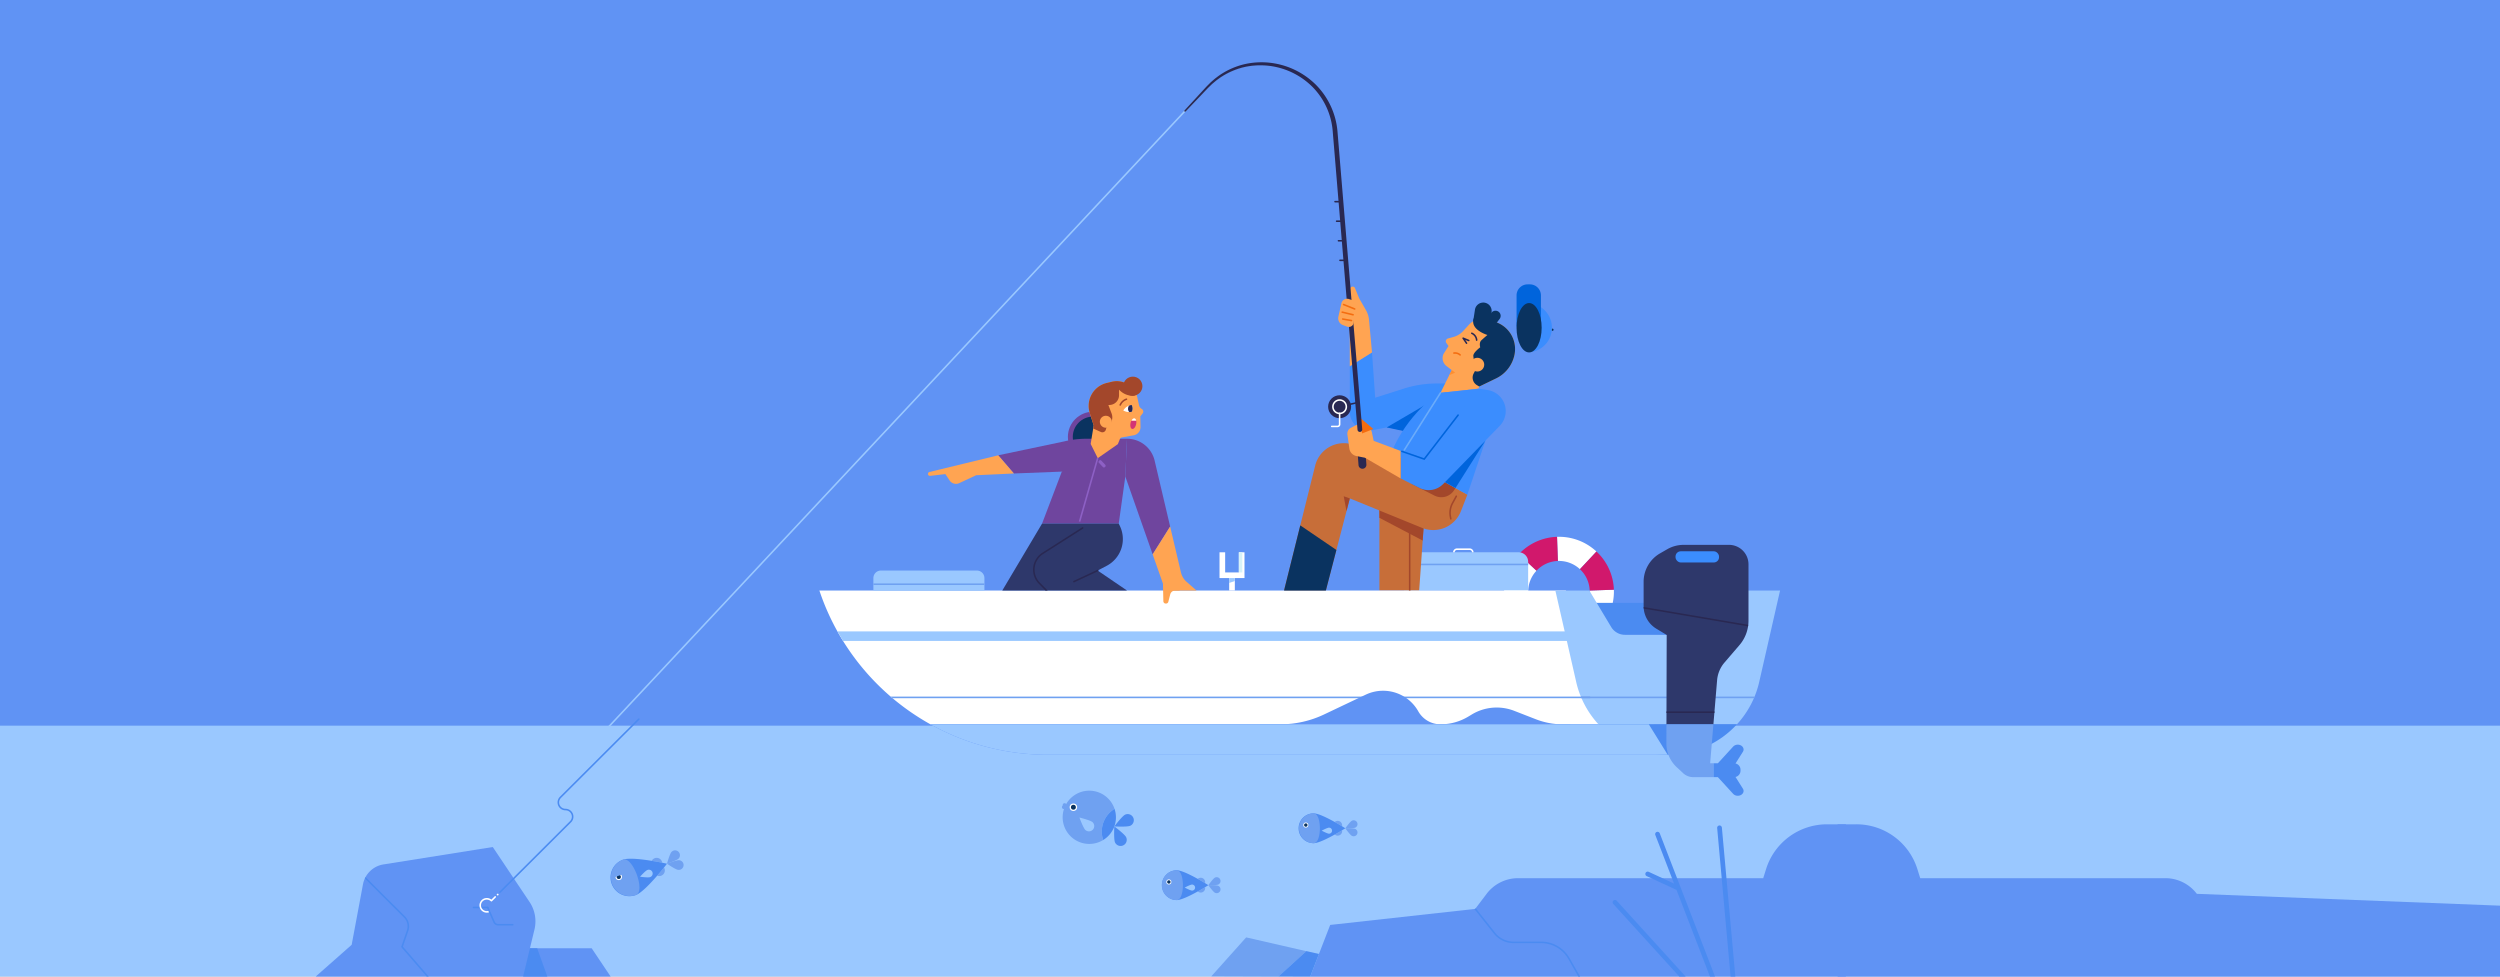 <svg xmlns="http://www.w3.org/2000/svg" xmlns:xlink="http://www.w3.org/1999/xlink" width="1536" height="600" viewBox="0 0 1536 600">
  <rect x="0" y="0" width="1536" height="600" fill="#808080" stroke="none"/>
  <defs>
    <clipPath id="clip-average-boat-insurance-cost_hero-block-image">
      <rect width="1536" height="600"/>
    </clipPath>
  </defs>
  <g id="average-boat-insurance-cost_hero-block-image" clip-path="url(#clip-average-boat-insurance-cost_hero-block-image)">
    <rect width="1536" height="600" fill="#fff"/>
    <g id="hero-average-boat-insuance-price" transform="translate(-264.579 -70.203)">
      <rect id="Rectangle_1335" data-name="Rectangle 1335" width="1856.648" height="668.671" fill="#6093f4"/>
      <path id="Path_80488" data-name="Path 80488" d="M1271.36,431.73l10.146-10.856a33.7,33.7,0,0,0-24.2-9.029l.519,14.834a18.852,18.852,0,0,1,13.539,5.05Z" transform="translate(-36.074 -11.816)" fill="#fff"/>
      <path id="Path_80489" data-name="Path 80489" d="M1271.331,458.677a18.865,18.865,0,1,1-27.623-25.7l-10.881-10.123a33.727,33.727,0,1,0,58.434,21.8l-14.868.518a18.758,18.758,0,0,1-5.062,13.508Z" transform="translate(-35.113 -12.132)" fill="#fff"/>
      <path id="Path_80490" data-name="Path 80490" d="M1257.126,426.681l-.519-14.834a33.691,33.691,0,0,0-23.514,10.691l10.88,10.123a18.844,18.844,0,0,1,13.153-5.98Z" transform="translate(-35.379 -11.816)" fill="#d1186c"/>
      <path id="Path_80491" data-name="Path 80491" d="M1271.775,432a18.765,18.765,0,0,1,5.994,13.122l14.868-.518a33.547,33.547,0,0,0-10.716-23.46Z" transform="translate(-36.489 -12.083)" fill="#d1186c"/>
      <path id="Path_80492" data-name="Path 80492" d="M1166.363,421.626h64.563a5.846,5.846,0,0,1,5.846,5.846h0v17.646h-76.255V427.472A5.846,5.846,0,0,1,1166.363,421.626Z" transform="translate(-33.297 -12.097)" fill="#9ac8ff"/>
      <rect id="Rectangle_1336" data-name="Rectangle 1336" width="76.255" height="0.969" transform="translate(1127.22 416.519)" fill="#6fa1f1"/>
      <ellipse id="Ellipse_601" data-name="Ellipse 601" cx="15.519" cy="15.483" rx="15.519" ry="15.483" transform="translate(920.689 323.154)" fill="#6f459e"/>
      <ellipse id="Ellipse_602" data-name="Ellipse 602" cx="12.513" cy="12.484" rx="12.513" ry="12.484" transform="translate(923.695 326.153)" fill="#0a3360"/>
      <path id="Path_80493" data-name="Path 80493" d="M966.248,349.8h-8.077a59.25,59.25,0,0,0-13.969,1.67l-40.384,8.5,9.625,11.172,31.757-1.232Z" transform="translate(-25.931 -10.036)" fill="#6f459e"/>
      <path id="Path_80494" data-name="Path 80494" d="M860.3,370.522a1.212,1.212,0,0,0,.427,2.381l9.347-1.088,2.556,3.873a4.756,4.756,0,0,0,5.981,1.685l10.37-4.846,23.183-1.081-9.625-11.172Z" transform="translate(-24.656 -10.337)" fill="#ffa452"/>
      <path id="Path_80495" data-name="Path 80495" d="M982.7,372.982l-4.037,28.964H931.547l12.135-31.926L967.043,349.8h16.7Z" transform="translate(-26.727 -10.036)" fill="#6f459e"/>
      <path id="Path_80496" data-name="Path 80496" d="M1169.378,444.161H1144.94V388.279H1173.3Z" transform="translate(-32.85 -11.14)" fill="#c76e39"/>
      <path id="Path_80497" data-name="Path 80497" d="M1144.94,388.279H1173.3l-1.769,25.19-26.594-13.978Z" transform="translate(-32.85 -11.14)" fill="#a3472b"/>
      <path id="Path_80498" data-name="Path 80498" d="M1197.257,384.23l-3.963,10.149a18.274,18.274,0,0,1-23.682,10.347l-.241-.1-44.355-18.086L1110.3,443.137h-25.686l19.137-76.78A18.172,18.172,0,0,1,1125.158,353l25.41,5.382Z" transform="translate(-31.119 -10.116)" fill="#c76e39"/>
      <path id="Path_80499" data-name="Path 80499" d="M1192.246,380.716l-.833,1.321a9.285,9.285,0,0,1-12.056,3.314l-14.228-7.231,10.267-6.732Z" transform="translate(-33.429 -10.656)" fill="#a3472b"/>
      <path id="Path_80500" data-name="Path 80500" d="M1187.748,314.289h-8.124a66.725,66.725,0,0,0-20.187,3.127l-17.629,5.6-1.953-27.81-13.646,8.542v28.01a11.491,11.491,0,0,0,13.666,11.265l40.575-7.776Z" transform="translate(-32.312 -8.47)" fill="#3b8dfe"/>
      <path id="Path_80501" data-name="Path 80501" d="M1175.841,326.808l-26.345,15.4,27.147,5.8Z" transform="translate(-32.98 -9.376)" fill="#0064dc"/>
      <path id="Path_80502" data-name="Path 80502" d="M1187.748,314.289h-8.124a66.725,66.725,0,0,0-20.187,3.127l-17.629,5.6-1.953-27.81-13.646,8.542v28.01a11.491,11.491,0,0,0,13.666,11.265l40.575-7.776Z" transform="translate(-32.312 -8.47)" fill="none"/>
      <path id="Path_80503" data-name="Path 80503" d="M1856.648,685.447H0V531.306H1856.648Z" transform="translate(0 -15.244)" fill="#9ac8ff"/>
      <path id="Path_80504" data-name="Path 80504" d="M1219.142,276.585l-3.938-1.792a12.416,12.416,0,0,0-14.7,3.381l-3.105,3.366a12.294,12.294,0,0,1-5.682,3.491l-3.321.942a1.841,1.841,0,0,0-1.408,2.548l1.515,2.13-3.1,4.926a6.136,6.136,0,0,0,1.763,7.3l3.332,2.573-6.916,13.961,23.33-2.538.466-1.331,10.323-4.971a20.76,20.76,0,0,0,11.384-14.761h0A17.476,17.476,0,0,0,1219.142,276.585Z" transform="translate(-33.958 -7.852)" fill="#ffa452"/>
      <path id="Path_80505" data-name="Path 80505" d="M1215.788,274.785l3.938,1.792a17.476,17.476,0,0,1,9.937,19.221h0a20.762,20.762,0,0,1-11.384,14.761l-10.324,4.971-1.43-.864a5.41,5.41,0,0,1-1.976-7.185l1.131-2.114s-1.168-6.531-1.349-8.636c-.175-2.043,4.241-5.3,4.241-5.3s-.9-2.85.737-4.339c1.711-1.555,3.675-3.241,3.675-3.241s-10.864-3.21-8.379-10.181C1207.287,272.978,1213.131,273.576,1215.788,274.785Z" transform="translate(-34.542 -7.843)" fill="#0a3360"/>
      <path id="Path_80506" data-name="Path 80506" d="M1219.164,276.585l-3.938-1.792a12.416,12.416,0,0,0-14.7,3.381l-3.105,3.366a12.3,12.3,0,0,1-5.682,3.491l-3.321.942a1.841,1.841,0,0,0-1.408,2.548l1.515,2.13-3.1,4.926a6.136,6.136,0,0,0,1.763,7.3l3.332,2.573-6.186,15.03,22.6-3.607.466-1.331,10.323-4.971a20.761,20.761,0,0,0,11.384-14.761h0A17.476,17.476,0,0,0,1219.164,276.585Z" transform="translate(-33.98 -7.852)" fill="none"/>
      <ellipse id="Ellipse_603" data-name="Ellipse 603" cx="4.232" cy="4.223" rx="4.232" ry="4.223" transform="translate(1168.023 290.026)" fill="#ffa452"/>
      <path id="Path_80507" data-name="Path 80507" d="M1204.254,275.167l1.092-7.137a5.15,5.15,0,0,1,4.445-4.326h0a5.151,5.151,0,0,1,5.8,5.4l-.472,8.1Z" transform="translate(-34.551 -7.565)" fill="#0a3360"/>
      <path id="Path_80508" data-name="Path 80508" d="M1220.156,269.478h0a3.162,3.162,0,0,0-4.429.563l-3.046,3.928,4.993,3.855,3.047-3.928a3.145,3.145,0,0,0-.557-4.412Z" transform="translate(-34.793 -7.713)" fill="#0a3360"/>
      <path id="Path_80509" data-name="Path 80509" d="M1249.293,445.812h-458.6a147.564,147.564,0,0,0,68.232,82.2h441.369Z" transform="translate(-22.686 -12.791)" fill="#fff"/>
      <path id="Path_80510" data-name="Path 80510" d="M1313.918,549.147l-11.61-18.712H860.939a147.912,147.912,0,0,0,72.091,18.712Z" transform="translate(-24.701 -15.219)" fill="#9ac8ff"/>
      <path id="Path_80511" data-name="Path 80511" d="M1249.293,445.812h-458.6a147.564,147.564,0,0,0,68.232,82.2h441.369Z" transform="translate(-22.686 -12.791)" fill="none"/>
      <path id="Path_80512" data-name="Path 80512" d="M1313.918,549.147l-11.61-18.712H860.939a147.912,147.912,0,0,0,72.091,18.712Z" transform="translate(-24.701 -15.219)" fill="#6093f4"/>
      <rect id="Rectangle_1337" data-name="Rectangle 1337" width="112.376" height="19.65" transform="translate(1231.423 440.6)" fill="#4b8bf1"/>
      <path id="Path_80513" data-name="Path 80513" d="M1373.421,445.811l-13.437,22.416a9.915,9.915,0,0,1-8.505,4.812H1299.04a9.915,9.915,0,0,1-8.505-4.812L1277.1,445.811h-20.87l12.8,56.136a57.33,57.33,0,0,0,13.057,25.373c.208.235.431.456.643.687h85.06c.212-.231.434-.452.643-.687a57.332,57.332,0,0,0,13.057-25.373l12.8-56.136Z" transform="translate(-36.043 -12.791)" fill="#9ac8ff"/>
      <path id="Path_80514" data-name="Path 80514" d="M1381.49,501.947l12.8-56.136h-20.87l-13.437,22.416a9.914,9.914,0,0,1-8.505,4.813H1299.04a9.915,9.915,0,0,1-8.505-4.813L1277.1,445.811h-20.87l12.8,56.136a57.332,57.332,0,0,0,13.057,25.373h86.346a57.331,57.331,0,0,0,13.058-25.373Z" transform="translate(-36.043 -12.791)" fill="none"/>
      <path id="Path_80515" data-name="Path 80515" d="M1326.042,549.146a57.672,57.672,0,0,0,42.537-18.719l-85.067.008a57.668,57.668,0,0,0,42.53,18.712Z" transform="translate(-36.825 -15.219)" fill="#4b8bf1"/>
      <path id="Path_80516" data-name="Path 80516" d="M1206.016,318.142,1181.4,320.82s-19.39,13.081-28.889,36.572l46.69,25.85,11.088-33.218Z" transform="translate(-33.067 -9.128)" fill="#3b8dfe"/>
      <path id="Path_80517" data-name="Path 80517" d="M1192.732,380.131l-10.679-5.913,29.089-23.251Z" transform="translate(-33.915 -10.07)" fill="#0064dc"/>
      <path id="Path_80518" data-name="Path 80518" d="M1206.183,318.142l5.572.83a13.07,13.07,0,0,1,7.47,22.042L1184.513,376.7a12.46,12.46,0,0,1-14.529,2.437l-11.637-5.858V356.369l14.519,5.023Z" transform="translate(-33.234 -9.128)" fill="#3b8dfe"/>
      <path id="Path_80519" data-name="Path 80519" d="M1139.854,294.007l-1.845-20.016a14.771,14.771,0,0,0-1.9-6l-4.147-7.216-2.57-6.294a1.471,1.471,0,0,0-1.363-.914h0a1.818,1.818,0,0,0-1.82,1.816V302.55Z" transform="translate(-32.312 -7.275)" fill="#ffa452"/>
      <path id="Path_80520" data-name="Path 80520" d="M1084.613,444.63l9.976-40.024,22.19,15.1L1110.3,444.63Z" transform="translate(-31.119 -11.609)" fill="#0a3360"/>
      <path id="Path_80521" data-name="Path 80521" d="M1134.093,368.011a2.426,2.426,0,0,1-2.418-2.246l-1.578-21.584a2.428,2.428,0,1,1,4.844-.353l1.578,21.583a2.424,2.424,0,0,1-2.244,2.592h0Q1134.182,368.011,1134.093,368.011Z" transform="translate(-32.424 -9.8)" fill="#292852"/>
      <path id="Path_80522" data-name="Path 80522" d="M1265.572,512.922H835.829c.379.326.763.647,1.146.969h428.6Z" transform="translate(-23.981 -14.716)" fill="#6fa1f1"/>
      <path id="Path_80523" data-name="Path 80523" d="M1157.38,356.98l-16.544-6.17-1.122-5.278a7,7,0,0,0-3.762-4.823l-2.563-1.258-6.545,3.329a4.01,4.01,0,0,0-2.156,4.129l1.2,8.611a5.488,5.488,0,0,0,4.375,4.621l5.173,1.022,21.94,12.725Z" transform="translate(-32.267 -9.739)" fill="#ffa452"/>
      <path id="Path_80524" data-name="Path 80524" d="M1133.937,346.181l6.916-2.736-7.826-6.636Z" transform="translate(-32.508 -9.663)" fill="#f46c0f"/>
      <path id="Path_80525" data-name="Path 80525" d="M1157.38,356.98l-16.544-6.17-1.122-5.278a7,7,0,0,0-3.762-4.823l-2.563-1.258-6.545,3.329a4.01,4.01,0,0,0-2.156,4.129l1.2,8.611a5.488,5.488,0,0,0,4.375,4.621l5.173,1.022,21.94,12.725Z" transform="translate(-32.267 -9.739)" fill="none"/>
      <ellipse id="Ellipse_604" data-name="Ellipse 604" cx="7.061" cy="7.045" rx="7.061" ry="7.045" transform="translate(1080.578 313.056)" fill="#292852"/>
      <path id="Path_80526" data-name="Path 80526" d="M1118.344,342.25h-3.536a.485.485,0,1,1,0-.969h3.54a.78.78,0,0,0,.78-.777v-6.724a.486.486,0,1,1,.971,0V340.5a1.75,1.75,0,0,1-1.751,1.746Z" transform="translate(-31.971 -9.563)" fill="#fff"/>
      <path id="Path_80527" data-name="Path 80527" d="M652.879,525.358l-.709-.661L1024.629,126.75a46.014,46.014,0,0,1,79.418,27.19l-.968.087a45.042,45.042,0,0,0-77.741-26.616Z" transform="translate(-18.712 -3.218)" fill="#9ac8ff"/>
      <path id="Path_80528" data-name="Path 80528" d="M1127.949,337.53,1112.708,154.1a43.592,43.592,0,0,0-12.149-27,45.3,45.3,0,0,0-41.958-12.524,44.424,44.424,0,0,0-14.044,5.886c-1.088.67-2.088,1.471-3.138,2.2q-1.484,1.211-2.937,2.469c-.912.9-1.839,1.773-2.74,2.7l-2.682,2.822-10.73,11.289a.5.5,0,0,1-.725-.675l10.554-11.453,2.639-2.863c.894-.948,1.844-1.871,2.764-2.808q1.468-1.318,2.985-2.589c1.069-.769,2.091-1.611,3.2-2.321a46.019,46.019,0,0,1,14.464-6.322,47.01,47.01,0,0,1,15.8-.966A47.65,47.65,0,0,1,1102.29,125.4a46.277,46.277,0,0,1,13.32,28.44l15.243,183.45a1.457,1.457,0,0,1-2.9.243Z" transform="translate(-29.307 -3.204)" fill="#292852"/>
      <path id="Path_80529" data-name="Path 80529" d="M472.07,687.649l22.118-19.516,6.942-37.125a15.271,15.271,0,0,1,12.619-12.264l67.129-10.688,22.6,33.755a21.411,21.411,0,0,1,3.021,16.948l-2.785,11.51h37.94l11.648,17.38Z" transform="translate(-13.544 -17.446)" fill="#6093f4"/>
      <path id="Path_80530" data-name="Path 80530" d="M1055.673,421.626V434h-8.409V421.626H1043.8v15.836h5.939v7.656h3.469v-7.656h5.938V421.626Z" transform="translate(-29.948 -12.097)" fill="#fff"/>
      <path id="Path_80531" data-name="Path 80531" d="M1053.379,437.93h-3.469v3.006l3.469-1.189Z" transform="translate(-30.123 -12.565)" fill="#9ac8ff"/>
      <rect id="Rectangle_1338" data-name="Rectangle 1338" width="2.129" height="12.375" transform="translate(1025.726 409.529)" fill="#d7f2f8"/>
      <path id="Path_80532" data-name="Path 80532" d="M1120.482,200.3h-3.6a.485.485,0,1,1,0-.969h3.6a.485.485,0,0,1,0,.969Z" transform="translate(-32.031 -5.719)" fill="#292852"/>
      <path id="Path_80533" data-name="Path 80533" d="M1121.486,212.671h-3.6a.485.485,0,1,1,0-.969h3.6a.485.485,0,0,1,0,.969Z" transform="translate(-32.06 -6.074)" fill="#292852"/>
      <path id="Path_80534" data-name="Path 80534" d="M1122.651,225.043h-3.6a.485.485,0,1,1,0-.969h3.6a.485.485,0,1,1,0,.969Z" transform="translate(-32.093 -6.429)" fill="#292852"/>
      <path id="Path_80535" data-name="Path 80535" d="M1123.579,237.413h-3.6a.485.485,0,0,1,0-.969h3.6a.485.485,0,1,1,0,.969Z" transform="translate(-32.12 -6.784)" fill="#292852"/>
      <path id="Path_80536" data-name="Path 80536" d="M1173.046,362.429l-14.054-4.862a.485.485,0,1,1,.315-.916h0l13.391,4.633,20.608-26.751a.486.486,0,0,1,.77.591h0Z" transform="translate(-33.244 -9.593)" fill="#0064dc"/>
      <path id="Path_80537" data-name="Path 80537" d="M1120.85,264.043l-1.865,8.23a4.463,4.463,0,0,0,2.8,5.167l2.532.945a3.049,3.049,0,0,0,4.11-2.636l.918-13.022-3.865-1.286a3.583,3.583,0,0,0-4.533,2.264Q1120.89,263.872,1120.85,264.043Z" transform="translate(-32.102 -7.496)" fill="#ffa452"/>
      <path id="Path_80538" data-name="Path 80538" d="M1119.874,329.937l-.224-.944,11.062-2.607.224.943Z" transform="translate(-32.124 -9.364)" fill="#292852"/>
      <path id="Path_80539" data-name="Path 80539" d="M1119.63,334.02a4.6,4.6,0,1,1,3.26-1.343,4.6,4.6,0,0,1-3.26,1.343Zm0-8.231a3.63,3.63,0,1,0,2.573,1.06,3.631,3.631,0,0,0-2.573-1.06Z" transform="translate(-31.992 -9.319)" fill="#fff"/>
      <path id="Path_80540" data-name="Path 80540" d="M962.252,351.952l1.875-11.389-2.426-7.6a14.49,14.49,0,0,1,9.411-18.2q.511-.162,1.032-.287l3.141-.754a12.941,12.941,0,0,1,15.612,9.549q.029.119.055.238l1.035,4.711a3.388,3.388,0,0,0,1.649,2.225h0a1.85,1.85,0,0,1,.548,2.759l-1.412,1.793.111,6.577a5.052,5.052,0,0,1-4.161,5.054l-7.314,1.317a1.576,1.576,0,0,0-1.23,1.095l-1.221,3.044-12.332,8.6Z" transform="translate(-27.573 -8.991)" fill="#ffa452"/>
      <path id="Path_80541" data-name="Path 80541" d="M988.055,328.431a6.911,6.911,0,0,0-5.1,3.4,7.026,7.026,0,0,0,5.235.765A4.368,4.368,0,0,0,988.055,328.431Z" transform="translate(-28.202 -9.423)" fill="#fff"/>
      <path id="Path_80542" data-name="Path 80542" d="M986.56,328.83a5.463,5.463,0,0,1,1.58-.4,4.368,4.368,0,0,1,.138,4.169,5.778,5.778,0,0,1-1.589.2,2.962,2.962,0,0,1-.745-2.279,3.177,3.177,0,0,1,.616-1.693Z" transform="translate(-28.287 -9.423)" fill="#292852"/>
      <path id="Path_80543" data-name="Path 80543" d="M980.981,328.8a.49.49,0,0,1-.207-.046.483.483,0,0,1-.233-.642v0a6.854,6.854,0,0,1,4.083-3.778.485.485,0,1,1,.338.909h0a5.955,5.955,0,0,0-3.542,3.282A.485.485,0,0,1,980.981,328.8Z" transform="translate(-28.132 -9.304)" fill="#a3472b"/>
      <path id="Path_80544" data-name="Path 80544" d="M962.252,351.952l1.875-11.389-2.426-7.6a14.49,14.49,0,0,1,9.411-18.2q.511-.162,1.032-.287l3.141-.754a12.941,12.941,0,0,1,15.612,9.549q.029.119.055.238l1.035,4.711a3.388,3.388,0,0,0,1.649,2.225h0a1.85,1.85,0,0,1,.548,2.759l-1.412,1.793.111,6.577a5.052,5.052,0,0,1-4.161,5.054l-8.265,1.488-1.5,3.967-12.332,8.6Z" transform="translate(-27.573 -8.991)" fill="none"/>
      <path id="Path_80545" data-name="Path 80545" d="M990.949,340.567c-.4,1.8-1.488,3.089-2.435,2.88s-1.392-1.836-.994-3.635a5.781,5.781,0,0,1,.544-1.476h2.928a5.3,5.3,0,0,1-.043,2.231Z" transform="translate(-28.329 -9.707)" fill="#d33575"/>
      <path id="Path_80546" data-name="Path 80546" d="M989.975,336.889c.515.113.874.653,1.037,1.4h-2.928C988.6,337.329,989.319,336.745,989.975,336.889Z" transform="translate(-28.349 -9.665)" fill="#fff"/>
      <ellipse id="Ellipse_605" data-name="Ellipse 605" cx="5.888" cy="5.875" rx="5.888" ry="5.875" transform="translate(954.707 301.603)" fill="#a3472b"/>
      <path id="Path_80547" data-name="Path 80547" d="M971.569,343.208l.467-1.607a6.816,6.816,0,0,0,3.071-8.386l-1.981-5.2h.568a5.983,5.983,0,0,0,5.99-5.977h0v-3.441l.443.442a11.385,11.385,0,0,0,8.042,3.323,2.992,2.992,0,0,0,2.138-.894,12.938,12.938,0,0,0-15.022-7.744l-3.14.754a14.49,14.49,0,0,0-10.73,17.457q.124.522.287,1.033l2.426,7.6-.311,1.891,4.715,2.147a2.211,2.211,0,0,0,3.039-1.392Z" transform="translate(-27.573 -8.991)" fill="#a3472b"/>
      <path id="Path_80548" data-name="Path 80548" d="M930.825,403.487,906.388,444.6h76.63l-18.033-12.28,5.516-2.889a18.56,18.56,0,0,0,8.141-24.472l-.7-1.469Z" transform="translate(-26.005 -11.577)" fill="#2e386b"/>
      <path id="Path_80549" data-name="Path 80549" d="M930.825,403.487,906.388,444.6h76.63l-18.033-12.28,5.516-2.889a18.56,18.56,0,0,0,8.141-24.472l-.7-1.469Z" transform="translate(-26.005 -11.577)" fill="none"/>
      <path id="Path_80550" data-name="Path 80550" d="M951.687,440.446a.484.484,0,0,1-.206-.924l14.584-6.807a.485.485,0,0,1,.412.878L951.893,440.4a.48.48,0,0,1-.206.045Z" transform="translate(-27.291 -12.414)" fill="#292852"/>
      <path id="Path_80551" data-name="Path 80551" d="M1002.214,363.212A17.417,17.417,0,0,0,985.25,349.8l-1.044,23.18L1001,420.8l10.752-17.07Z" transform="translate(-28.238 -10.036)" fill="#6f459e"/>
      <path id="Path_80552" data-name="Path 80552" d="M1028.449,444.65l-6.057-5.306a11.121,11.121,0,0,1-3.5-5.816l-6.642-28.206-10.752,17.07,7.819,22.258Z" transform="translate(-28.734 -11.629)" fill="#ffa452"/>
      <path id="Path_80553" data-name="Path 80553" d="M1008.008,441.423l.259,10.853a1.454,1.454,0,0,0,1.455,1.418h.192a1.455,1.455,0,0,0,1.41-1.091l1.172-4.552a3.154,3.154,0,0,1,3.056-2.365h2.649v-3.8Z" transform="translate(-28.921 -12.665)" fill="#ffa452"/>
      <path id="Path_80554" data-name="Path 80554" d="M1206.347,287.733a.486.486,0,0,1-.481-.424,4.547,4.547,0,0,0-2.676-3.785.485.485,0,0,1,.33-.911,5.5,5.5,0,0,1,3.309,4.577.484.484,0,0,1-.421.541A.529.529,0,0,1,1206.347,287.733Z" transform="translate(-34.512 -8.108)" fill="#292852"/>
      <path id="Path_80555" data-name="Path 80555" d="M1195.856,297.222a.484.484,0,0,1-.3-.107,4.216,4.216,0,0,0-3.461-1.037.5.5,0,0,1-.516-.452.485.485,0,0,1,.453-.515h0a5.19,5.19,0,0,1,4.131,1.248.484.484,0,0,1-.3.863Z" transform="translate(-34.188 -8.466)" fill="#f46c0f"/>
      <path id="Path_80556" data-name="Path 80556" d="M1190.653,306.385l2.1,1.542-3.627,1.543Z" transform="translate(-34.117 -8.791)" fill="#ff8f2f"/>
      <circle id="Ellipse_606" data-name="Ellipse 606" cx="0.69" cy="0.69" r="0.69" transform="translate(1217.713 272.11)" fill="#0a3360"/>
      <path id="Path_80557" data-name="Path 80557" d="M1241.078,264.211V294.08a15.149,15.149,0,0,0,0-29.869Z" transform="translate(-35.608 -7.581)" fill="#3b8dfe"/>
      <path id="Path_80558" data-name="Path 80558" d="M1238.489,252.149h1.384a6.794,6.794,0,0,1,6.794,6.794h0v19.1h-14.972v-19.1a6.794,6.794,0,0,1,6.794-6.794Z" transform="translate(-35.339 -7.234)" fill="#0064dc"/>
      <ellipse id="Ellipse_607" data-name="Ellipse 607" cx="7.715" cy="15.172" rx="7.715" ry="15.172" transform="translate(1196.344 256.393)" fill="#0a3360"/>
      <rect id="Rectangle_1339" data-name="Rectangle 1339" width="40.557" height="0.971" transform="translate(927.394 390.539) rotate(-74.043)" fill="#8d60c5"/>
      <path id="Path_80559" data-name="Path 80559" d="M969.923,367.556l-2.4-2.548a.91.91,0,0,1,.039-1.286l0,0,.136-.127a.915.915,0,0,1,1.291.041l2.4,2.548a.91.91,0,0,1-.039,1.286l0,0-.136.127A.915.915,0,0,1,969.923,367.556Z" transform="translate(-27.752 -10.425)" fill="#8d60c5"/>
      <path id="Path_80560" data-name="Path 80560" d="M1129.086,268.112a.491.491,0,0,1-.181-.035l-6.848-2.744a.485.485,0,0,1,.353-.9l.01,0,6.848,2.744a.484.484,0,0,1-.181.934Z" transform="translate(-32.184 -7.586)" fill="#f46c0f"/>
      <path id="Path_80561" data-name="Path 80561" d="M1128.078,271.813a.488.488,0,0,1-.115-.014l-6.659-1.609a.485.485,0,1,1,.223-.943h.006l6.659,1.609a.484.484,0,0,1-.115.955Z" transform="translate(-32.161 -7.725)" fill="#f46c0f"/>
      <path id="Path_80562" data-name="Path 80562" d="M1127.1,275.5a.47.47,0,0,1-.085-.008l-5.391-.951a.484.484,0,0,1,.163-.955h.006l5.391.951a.484.484,0,0,1-.084.962Z" transform="translate(-32.169 -7.849)" fill="#f46c0f"/>
      <path id="Path_80563" data-name="Path 80563" d="M1190.069,400.524a.485.485,0,0,1-.476-.4l-.256-1.374a12.977,12.977,0,0,1,1.369-8.584l2.32-4.243a.485.485,0,1,1,.852.464l-2.32,4.244a12.01,12.01,0,0,0-1.266,7.943l.256,1.373a.484.484,0,0,1-.386.565h0a.493.493,0,0,1-.09.009Z" transform="translate(-34.117 -11.065)" fill="#a3472b"/>
      <rect id="Rectangle_1340" data-name="Rectangle 1340" width="0.971" height="36.662" transform="translate(1130.201 396.359)" fill="#a3472b"/>
      <path id="Path_80564" data-name="Path 80564" d="M1126.1,387.507l-3.746-1.335,1.711,9.159Z" transform="translate(-32.202 -11.08)" fill="#a3472b"/>
      <path id="Path_80565" data-name="Path 80565" d="M1199.969,289.736a.485.485,0,0,1-.4-.213l-2.085-3.065a.485.485,0,0,1,.588-.72l3.447,1.424a.485.485,0,0,1-.372.9h0l-1.949-.8,1.175,1.727a.486.486,0,0,1-.4.757Z" transform="translate(-34.355 -8.197)" fill="#292852"/>
      <path id="Path_80566" data-name="Path 80566" d="M588.621,633.954a.485.485,0,0,1-.343-.827l43.379-43.279a3.9,3.9,0,0,0-2.766-6.662,4.87,4.87,0,0,1-3.452-8.316L673.6,526.8a.485.485,0,1,1,.687.685l-48.16,48.069a3.9,3.9,0,0,0,2.765,6.662,4.87,4.87,0,0,1,3.453,8.316l-43.379,43.279a.484.484,0,0,1-.343.142Z" transform="translate(-16.874 -15.11)" fill="#4b8bf1"/>
      <path id="Path_80567" data-name="Path 80567" d="M1398.685,685.422,0,661.279V530.435H1398.685Z" transform="translate(0 -15.219)" fill="none"/>
      <path id="Path_80568" data-name="Path 80568" d="M1101.172,687.237l12.27-31.723,89.107-9.86,7-9.25a24.255,24.255,0,0,1,19.345-9.614H1379.5l1.755-5.614a39.219,39.219,0,0,1,37.45-27.488h11.578v93.549Z" transform="translate(-31.594 -17.033)" fill="#6093f4"/>
      <path id="Path_92415" data-name="Path 92415" d="M1600.279,687.236l-12.27-31.723-29.107-9.86-237-9.25a24.255,24.255,0,0,0-19.345-9.614H1151.955l-1.755-5.614a39.219,39.219,0,0,0-37.45-27.488h-11.578v93.549Z" transform="translate(292.406 -17.033)" fill="#6093f4"/>
      <path id="Path_80569" data-name="Path 80569" d="M607.475,672.106l-4.2,17.381h14.908l-6.243-17.381Z" transform="translate(-17.308 -19.283)" fill="#4b8bf1"/>
      <path id="Path_80570" data-name="Path 80570" d="M472.07,685.654l22.118-19.515,6.943-37.125a15.271,15.271,0,0,1,12.619-12.264l67.129-10.688,22.6,33.755a21.411,21.411,0,0,1,3.021,16.948l-2.785,11.51h37.939l11.648,17.38Z" transform="translate(-13.544 -17.389)" fill="none"/>
      <path id="Path_80571" data-name="Path 80571" d="M1101.172,687.237l12.27-31.723,89.107-9.86,7-9.25a24.255,24.255,0,0,1,19.345-9.614H1379.5l1.755-5.614a39.219,39.219,0,0,1,37.45-27.488h11.578v93.549Z" transform="translate(-31.594 -17.033)" fill="none"/>
      <circle id="Ellipse_608" data-name="Ellipse 608" cx="0.568" cy="0.568" r="0.568" transform="translate(569.773 619.268)" fill="#fff"/>
      <path id="Path_80572" data-name="Path 80572" d="M580.626,646.763h-8.759a.485.485,0,0,1,0-.969h8.759a.485.485,0,0,1,0,.969Z" transform="translate(-16.394 -18.529)" fill="#4b8bf1"/>
      <path id="Path_80573" data-name="Path 80573" d="M580.166,649.29A4.51,4.51,0,1,1,583,641.265l2.016-2.011a.485.485,0,1,1,.687.685l-2.341,2.336a.486.486,0,0,1-.687,0,3.64,3.64,0,0,0-5.018,0,3.543,3.543,0,0,0,3.866,5.775.485.485,0,1,1,.372.9h0A4.529,4.529,0,0,1,580.166,649.29Z" transform="translate(-16.516 -18.337)" fill="#fff"/>
      <path id="Path_80574" data-name="Path 80574" d="M596.206,657.352h-8.95a3.166,3.166,0,0,1-2.905-1.9l-3.913-8.98a.486.486,0,0,1,.253-.638.491.491,0,0,1,.639.252l3.913,8.98a2.193,2.193,0,0,0,2.014,1.317h8.95a.485.485,0,1,1,.009.969Z" transform="translate(-16.652 -18.529)" fill="#4b8bf1"/>
      <path id="Path_80575" data-name="Path 80575" d="M1272.362,512.922q.2.487.409.969h105.9c.139-.322.276-.644.409-.969Z" transform="translate(-36.505 -14.716)" fill="#6fa1f1"/>
      <path id="Path_80576" data-name="Path 80576" d="M1361.772,489.2l9.153-10.654a23.059,23.059,0,0,0,5.572-15.027V428.878a11.964,11.964,0,0,0-11.978-11.951h-27.873a20.23,20.23,0,0,0-10.081,2.69l-4.391,2.524a20.14,20.14,0,0,0-10.113,17.457v14.995a16.187,16.187,0,0,0,7.85,13.869l6.33,3.808-.152,54.909h28.851l2.271-27.095A19.155,19.155,0,0,1,1361.772,489.2Z" transform="translate(-37.645 -11.962)" fill="#2e386b"/>
      <path id="Path_80577" data-name="Path 80577" d="M1326.47,542.193a19.839,19.839,0,0,0,6.307,14.559l3.935,3.673a9.244,9.244,0,0,0,6.307,2.484h12.412v-8.53h-2.085l2.007-23.944H1326.5Z" transform="translate(-38.058 -15.219)" fill="#6fa1f1"/>
      <path id="Path_80578" data-name="Path 80578" d="M1369.794,563.168a3.957,3.957,0,0,0,3.071-3.849v-.61a3.957,3.957,0,0,0-3.071-3.849l4.541-7.185c1.25-1.978-.47-4.355-3.151-4.355a3.847,3.847,0,0,0-2.831,1.168l-9.391,10.26h-2.674v8.53h2.674l9.391,10.26a3.846,3.846,0,0,0,2.831,1.168c2.681,0,4.4-2.377,3.151-4.355Z" transform="translate(-38.913 -15.588)" fill="#4b8bf1"/>
      <rect id="Rectangle_1341" data-name="Rectangle 1341" width="26.736" height="6.866" rx="3.215" transform="translate(1294.018 408.918)" fill="#3b8dfe"/>
      <path id="Path_80579" data-name="Path 80579" d="M1322.173,422.141l4.393-2.525a20.229,20.229,0,0,1,10.08-2.69h27.873a11.965,11.965,0,0,1,11.979,11.951V463.52a23.058,23.058,0,0,1-5.569,15.025l-9.156,10.657a19.157,19.157,0,0,0-4.561,10.882l-4.279,51.039h2.085v8.53h-12.412a9.245,9.245,0,0,1-6.308-2.485l-3.934-3.672a19.839,19.839,0,0,1-6.308-14.559l.185-66.667-6.33-3.808a16.186,16.186,0,0,1-7.85-13.869v-15A20.138,20.138,0,0,1,1322.173,422.141Z" transform="translate(-37.644 -11.962)" fill="none"/>
      <path id="Path_80580" data-name="Path 80580" d="M1069.279,529.826h12.66a62.5,62.5,0,0,0,26.824-6.049l25.606-12.168a24.829,24.829,0,0,1,10.656-2.4h0a24.791,24.791,0,0,1,21.612,12.627h0a15.691,15.691,0,0,0,13.679,7.992h0a33.055,33.055,0,0,0,17.044-4.732l2.239-1.347a29.551,29.551,0,0,1,15.237-4.23h0a29.562,29.562,0,0,1,10.722,2.013l13.285,5.171a46.289,46.289,0,0,0,16.788,3.151h4.508v9.331h-190.86Z" transform="translate(-30.679 -14.61)" fill="#6093f4"/>
      <path id="Path_80581" data-name="Path 80581" d="M976.456,583.607a16.358,16.358,0,1,0-6.974,19.116,16.271,16.271,0,0,1,6.974-19.116Z" transform="translate(-27.101 -16.423)" fill="#6fa1f1"/>
      <path id="Path_80582" data-name="Path 80582" d="M977.166,583.937a16.271,16.271,0,0,0-6.974,19.116A16.271,16.271,0,0,0,977.166,583.937Z" transform="translate(-27.811 -16.754)" fill="#4b8bf1"/>
      <path id="Path_80583" data-name="Path 80583" d="M984.53,601.68a3.77,3.77,0,1,1-6.837,3.181c-.88-1.884-.431-9.828-.431-9.828S983.65,599.8,984.53,601.68Z" transform="translate(-28.036 -17.072)" fill="#4b8bf1"/>
      <path id="Path_80584" data-name="Path 80584" d="M983.927,587.556a3.765,3.765,0,0,1,3.188,6.821c-1.888.879-9.85.43-9.85.43S982.039,588.435,983.927,587.556Z" transform="translate(-28.039 -16.848)" fill="#4b8bf1"/>
      <ellipse id="Ellipse_609" data-name="Ellipse 609" cx="2.303" cy="2.297" rx="2.303" ry="2.297" transform="translate(921.774 563.872)" fill="#fff"/>
      <circle id="Ellipse_610" data-name="Ellipse 610" cx="1.522" cy="1.522" r="1.522" transform="translate(922.555 564.647)" fill="#0a3360"/>
      <path id="Path_80585" data-name="Path 80585" d="M963.224,592.239a3.255,3.255,0,0,1-4.35,4.843l-.012-.011c-1.338-1.2-3.669-7.671-3.669-7.671S961.886,591.038,963.224,592.239Z" transform="translate(-27.406 -16.911)" fill="#9ac8ff"/>
      <circle id="Ellipse_611" data-name="Ellipse 611" cx="1.161" cy="1.161" r="1.161" transform="translate(917.49 563.678)" fill="#6fa1f1"/>
      <circle id="Ellipse_612" data-name="Ellipse 612" cx="1.161" cy="1.161" r="1.161" transform="translate(917.024 564.956)" fill="#6fa1f1"/>
      <path id="Path_80586" data-name="Path 80586" d="M690.917,617.184a3.448,3.448,0,0,0-6.287-.447c2.5.4,4.772.83,6.455,1.164a3.325,3.325,0,0,0-.168-.718Z" transform="translate(-19.643 -17.642)" fill="#6fa1f1"/>
      <path id="Path_80587" data-name="Path 80587" d="M688.094,626.042a3.441,3.441,0,0,0,4.49-4.388,3.342,3.342,0,0,0-.311-.627C691.2,622.358,689.745,624.133,688.094,626.042Z" transform="translate(-19.742 -17.818)" fill="#6fa1f1"/>
      <path id="Path_80588" data-name="Path 80588" d="M690.34,617.917c-1.684-.334-3.952-.76-6.455-1.164-6.4-1.035-14.29-1.922-17.61-.716a11.558,11.558,0,1,0,7.852,21.741l.07-.025c3.326-1.208,8.813-6.966,13.052-11.869,1.651-1.91,3.109-3.684,4.179-5.014,1.146-1.425,1.85-2.341,1.85-2.341S692.144,618.275,690.34,617.917Z" transform="translate(-18.897 -17.658)" fill="#4b8bf1"/>
      <path id="Path_80589" data-name="Path 80589" d="M674.2,637.764a11.558,11.558,0,0,1-7.96-21.7l.038-.014C672.286,613.867,680.208,635.582,674.2,637.764Z" transform="translate(-18.898 -17.671)" fill="#6fa1f1"/>
      <path id="Path_80590" data-name="Path 80590" d="M701.81,616.405a2.982,2.982,0,1,1-.675,5.925c-1.64-.186-6.834-3.776-6.834-3.776S700.17,616.219,701.81,616.405Z" transform="translate(-19.92 -17.685)" fill="#6fa1f1"/>
      <path id="Path_80591" data-name="Path 80591" d="M701.438,615.205A2.985,2.985,0,1,0,697.1,611.1c-1.136,1.195-2.8,7.275-2.8,7.275S700.3,616.4,701.438,615.205Z" transform="translate(-19.92 -17.506)" fill="#6fa1f1"/>
      <ellipse id="Ellipse_613" data-name="Ellipse 613" cx="1.987" cy="1.983" rx="1.987" ry="1.983" transform="translate(642.76 606.988)" fill="#fff"/>
      <circle id="Ellipse_614" data-name="Ellipse 614" cx="1.314" cy="1.314" r="1.314" transform="translate(643.434 607.657)" fill="#0a3360"/>
      <path id="Path_80592" data-name="Path 80592" d="M681.772,622.579a2.345,2.345,0,1,1,1.612,4.4l-.006,0c-1.219.443-6.136-.266-6.136-.266S680.552,623.023,681.772,622.579Z" transform="translate(-19.431 -17.858)" fill="#9ac8ff"/>
      <path id="Path_80593" data-name="Path 80593" d="M665.97,625.265l-5.288,1.921-.712-1.951,5.289-1.92Z" transform="translate(-18.935 -17.884)" fill="#6fa1f1"/>
      <path id="Path_80594" data-name="Path 80594" d="M1121.225,594.24a2.732,2.732,0,0,0-4.561-2.033c1.754.978,3.328,1.909,4.491,2.613a2.626,2.626,0,0,0,.07-.58Z" transform="translate(-32.038 -16.971)" fill="#6fa1f1"/>
      <path id="Path_80595" data-name="Path 80595" d="M1116.69,600.088a2.73,2.73,0,0,0,4.536-2.054,2.652,2.652,0,0,0-.061-.551C1120.006,598.185,1118.438,599.112,1116.69,600.088Z" transform="translate(-32.039 -17.143)" fill="#6fa1f1"/>
      <path id="Path_80596" data-name="Path 80596" d="M1120.5,594.684c-1.163-.7-2.737-1.635-4.491-2.613-4.485-2.5-10.12-5.3-12.92-5.3a9.158,9.158,0,1,0-.053,18.315h.053c2.806,0,8.456-2.8,12.945-5.31,1.748-.976,3.316-1.9,4.475-2.6,1.241-.751,2.014-1.243,2.014-1.243S1121.749,595.439,1120.5,594.684Z" transform="translate(-31.385 -16.835)" fill="#4b8bf1"/>
      <path id="Path_80597" data-name="Path 80597" d="M1103.092,605.09a9.158,9.158,0,0,1,0-18.315C1108.161,586.775,1108.161,605.09,1103.092,605.09Z" transform="translate(-31.386 -16.835)" fill="#6fa1f1"/>
      <path id="Path_80598" data-name="Path 80598" d="M1129.547,596.634a2.364,2.364,0,0,1-2.113,4.23c-1.171-.582-4.064-4.66-4.064-4.66S1128.376,596.051,1129.547,596.634Z" transform="translate(-32.231 -17.105)" fill="#6fa1f1"/>
      <path id="Path_80599" data-name="Path 80599" d="M1129.547,595.628a2.364,2.364,0,0,0-2.113-4.23c-1.171.582-4.064,4.66-4.064,4.66S1128.376,596.21,1129.547,595.628Z" transform="translate(-32.231 -16.961)" fill="#6fa1f1"/>
      <circle id="Ellipse_615" data-name="Ellipse 615" cx="1.575" cy="1.575" r="1.575" transform="translate(1065.293 575.542)" fill="#fff"/>
      <circle id="Ellipse_616" data-name="Ellipse 616" cx="1.041" cy="1.041" r="1.041" transform="translate(1065.827 576.076)" fill="#0a3360"/>
      <path id="Path_80600" data-name="Path 80600" d="M1112.928,595.8a1.858,1.858,0,1,1,.012,3.716h-.012c-1.029,0-4.5-1.858-4.5-1.858S1111.9,595.8,1112.928,595.8Z" transform="translate(-31.802 -17.094)" fill="#9ac8ff"/>
      <path id="Path_80601" data-name="Path 80601" d="M1034.592,630.234a2.732,2.732,0,0,0-4.561-2.033c1.754.978,3.328,1.909,4.491,2.613A2.641,2.641,0,0,0,1034.592,630.234Z" transform="translate(-29.553 -18.004)" fill="#6fa1f1"/>
      <path id="Path_80602" data-name="Path 80602" d="M1030.057,636.081a2.73,2.73,0,0,0,4.536-2.054,2.645,2.645,0,0,0-.061-.551C1033.373,634.178,1031.805,635.106,1030.057,636.081Z" transform="translate(-29.553 -18.175)" fill="#6fa1f1"/>
      <path id="Path_80603" data-name="Path 80603" d="M1033.869,630.678c-1.163-.7-2.737-1.635-4.491-2.613-4.485-2.5-10.12-5.3-12.92-5.3a9.158,9.158,0,0,0-.053,18.315h.053c2.806,0,8.456-2.8,12.946-5.31,1.748-.976,3.316-1.9,4.475-2.6,1.241-.752,2.014-1.243,2.014-1.243S1035.115,631.432,1033.869,630.678Z" transform="translate(-28.9 -17.868)" fill="#4b8bf1"/>
      <path id="Path_80604" data-name="Path 80604" d="M1016.458,641.084a9.157,9.157,0,0,1,0-18.315C1021.528,622.769,1021.528,641.084,1016.458,641.084Z" transform="translate(-28.901 -17.868)" fill="#6fa1f1"/>
      <path id="Path_80605" data-name="Path 80605" d="M1042.913,632.627a2.364,2.364,0,0,1-2.113,4.23h0c-1.171-.582-4.064-4.66-4.064-4.66S1041.742,632.045,1042.913,632.627Z" transform="translate(-29.745 -18.138)" fill="#6fa1f1"/>
      <path id="Path_80606" data-name="Path 80606" d="M1042.913,631.621a2.364,2.364,0,0,0-2.113-4.23h0c-1.171.582-4.064,4.66-4.064,4.66S1041.742,632.2,1042.913,631.621Z" transform="translate(-29.745 -17.993)" fill="#6fa1f1"/>
      <circle id="Ellipse_617" data-name="Ellipse 617" cx="1.575" cy="1.575" r="1.575" transform="translate(981.145 610.503)" fill="#fff"/>
      <circle id="Ellipse_618" data-name="Ellipse 618" cx="1.041" cy="1.041" r="1.041" transform="translate(981.679 611.037)" fill="#0a3360"/>
      <path id="Path_80607" data-name="Path 80607" d="M1026.295,631.8a1.858,1.858,0,0,1,.011,3.716h-.011c-1.028,0-4.5-1.858-4.5-1.858S1025.267,631.8,1026.295,631.8Z" transform="translate(-29.317 -18.127)" fill="#9ac8ff"/>
      <path id="Path_80608" data-name="Path 80608" d="M829.5,433.169h58.924a4.652,4.652,0,0,1,4.652,4.652v7.628H824.85v-7.628a4.652,4.652,0,0,1,4.651-4.652Z" transform="translate(-23.666 -12.428)" fill="#9ac8ff"/>
      <rect id="Rectangle_1342" data-name="Rectangle 1342" width="68.229" height="0.969" transform="translate(801.184 428.665)" fill="#6fa1f1"/>
      <path id="Path_80609" data-name="Path 80609" d="M1204.124,421.555h-.971a1.416,1.416,0,0,0-1.417-1.413h-7.806a1.416,1.416,0,0,0-1.417,1.413h-.971a2.388,2.388,0,0,1,2.389-2.382h7.805a2.388,2.388,0,0,1,2.389,2.383Z" transform="translate(-34.187 -12.027)" fill="#fff"/>
      <path id="Path_80610" data-name="Path 80610" d="M1160.7,356.307a.485.485,0,0,1-.411-.743l22.211-35.078a.489.489,0,0,1,.67-.151.484.484,0,0,1,.153.666v0l-22.211,35.078A.486.486,0,0,1,1160.7,356.307Z" transform="translate(-33.288 -9.189)" fill="#6bacfb"/>
      <path id="Path_80611" data-name="Path 80611" d="M526.579,669.818l3.343-9.713a8.639,8.639,0,0,0-2.058-8.878l-24.232-24.178c-.163.3-.313.6-.457.915l24,23.948A7.669,7.669,0,0,1,529,659.79l-3.524,10.24,15.7,18.163h1.283Z" transform="translate(-14.437 -17.991)" fill="#4b8bf1"/>
      <path id="Path_80612" data-name="Path 80612" d="M1322.006,599.361a1.456,1.456,0,0,0-2.719,1.045l11.507,29.826-15.594-7.215a1.454,1.454,0,0,0-1.227,2.636h0l18.325,8.478,20.541,53.241h3.122Z" transform="translate(-37.675 -17.17)" fill="#4b8bf1"/>
      <path id="Path_80613" data-name="Path 80613" d="M1295.025,642.064a1.456,1.456,0,1,0-2.159,1.953l40.544,44.594h3.934Z" transform="translate(-37.083 -18.408)" fill="#4b8bf1"/>
      <path id="Path_80614" data-name="Path 80614" d="M1361.49,595.81a1.457,1.457,0,1,0-2.9.261l8.235,91.189h2.926Z" transform="translate(-38.979 -17.056)" fill="#4b8bf1"/>
      <path id="Path_80615" data-name="Path 80615" d="M1060.016,665.217l-21.4,23.923,41.281.149,17.121-15.582Z" transform="translate(-29.799 -19.086)" fill="#6fa1f1"/>
      <path id="Path_80616" data-name="Path 80616" d="M1081.032,688.42h19.562l-19.486-.07Z" transform="translate(-31.016 -19.75)" fill="#4b8bf1"/>
      <path id="Path_80617" data-name="Path 80617" d="M1098.232,673.886l-17.121,15.582,19.485.07,5.368-13.877Z" transform="translate(-31.018 -19.335)" fill="#4b8bf1"/>
      <path id="Path_80618" data-name="Path 80618" d="M1246,667.267H1229.14a14.507,14.507,0,0,1-11.434-5.523l-11.869-14.978-.311.41-.555.061,11.973,15.108a15.478,15.478,0,0,0,12.2,5.89H1246a19.231,19.231,0,0,1,16.669,9.665l6.2,10.859h1.119l-6.478-11.34A20.207,20.207,0,0,0,1246,667.267Z" transform="translate(-34.572 -18.556)" fill="#4b8bf1"/>
      <path id="Path_80619" data-name="Path 80619" d="M1302.308,530.435H860.939a147.909,147.909,0,0,0,72.091,18.712h380.889Z" transform="translate(-24.701 -15.219)" fill="#9ac8ff"/>
      <path id="Path_80620" data-name="Path 80620" d="M1261.928,471.646H802.089q1.663,2.983,3.455,5.873h456.384Z" transform="translate(-23.013 -13.532)" fill="#9ac8ff"/>
      <path id="Path_80621" data-name="Path 80621" d="M1312.078,456.239q.016.5.063.994l64.072,10.905c.049-.319.094-.64.13-.962" transform="translate(-37.645 -13.09)" fill="#292852"/>
      <path id="Path_80622" data-name="Path 80622" d="M1326.523,523.235h29.416l.081-.969h-29.495Z" transform="translate(-38.059 -14.984)" fill="#292852"/>
      <ellipse id="Ellipse_619" data-name="Ellipse 619" cx="3.689" cy="3.68" rx="3.689" ry="3.68" transform="translate(940.316 325.642)" fill="#ffa452"/>
      <path id="Path_80623" data-name="Path 80623" d="M933.462,444.662h1.362l-4.733-4.808a11.411,11.411,0,0,1,2.008-17.639l24.472-15.585a.484.484,0,0,0,.15-.668h0a.49.49,0,0,0-.67-.149L931.577,421.4a12.381,12.381,0,0,0-2.178,19.136Z" transform="translate(-26.563 -11.641)" fill="#292852"/>
    </g>
  </g>
</svg>